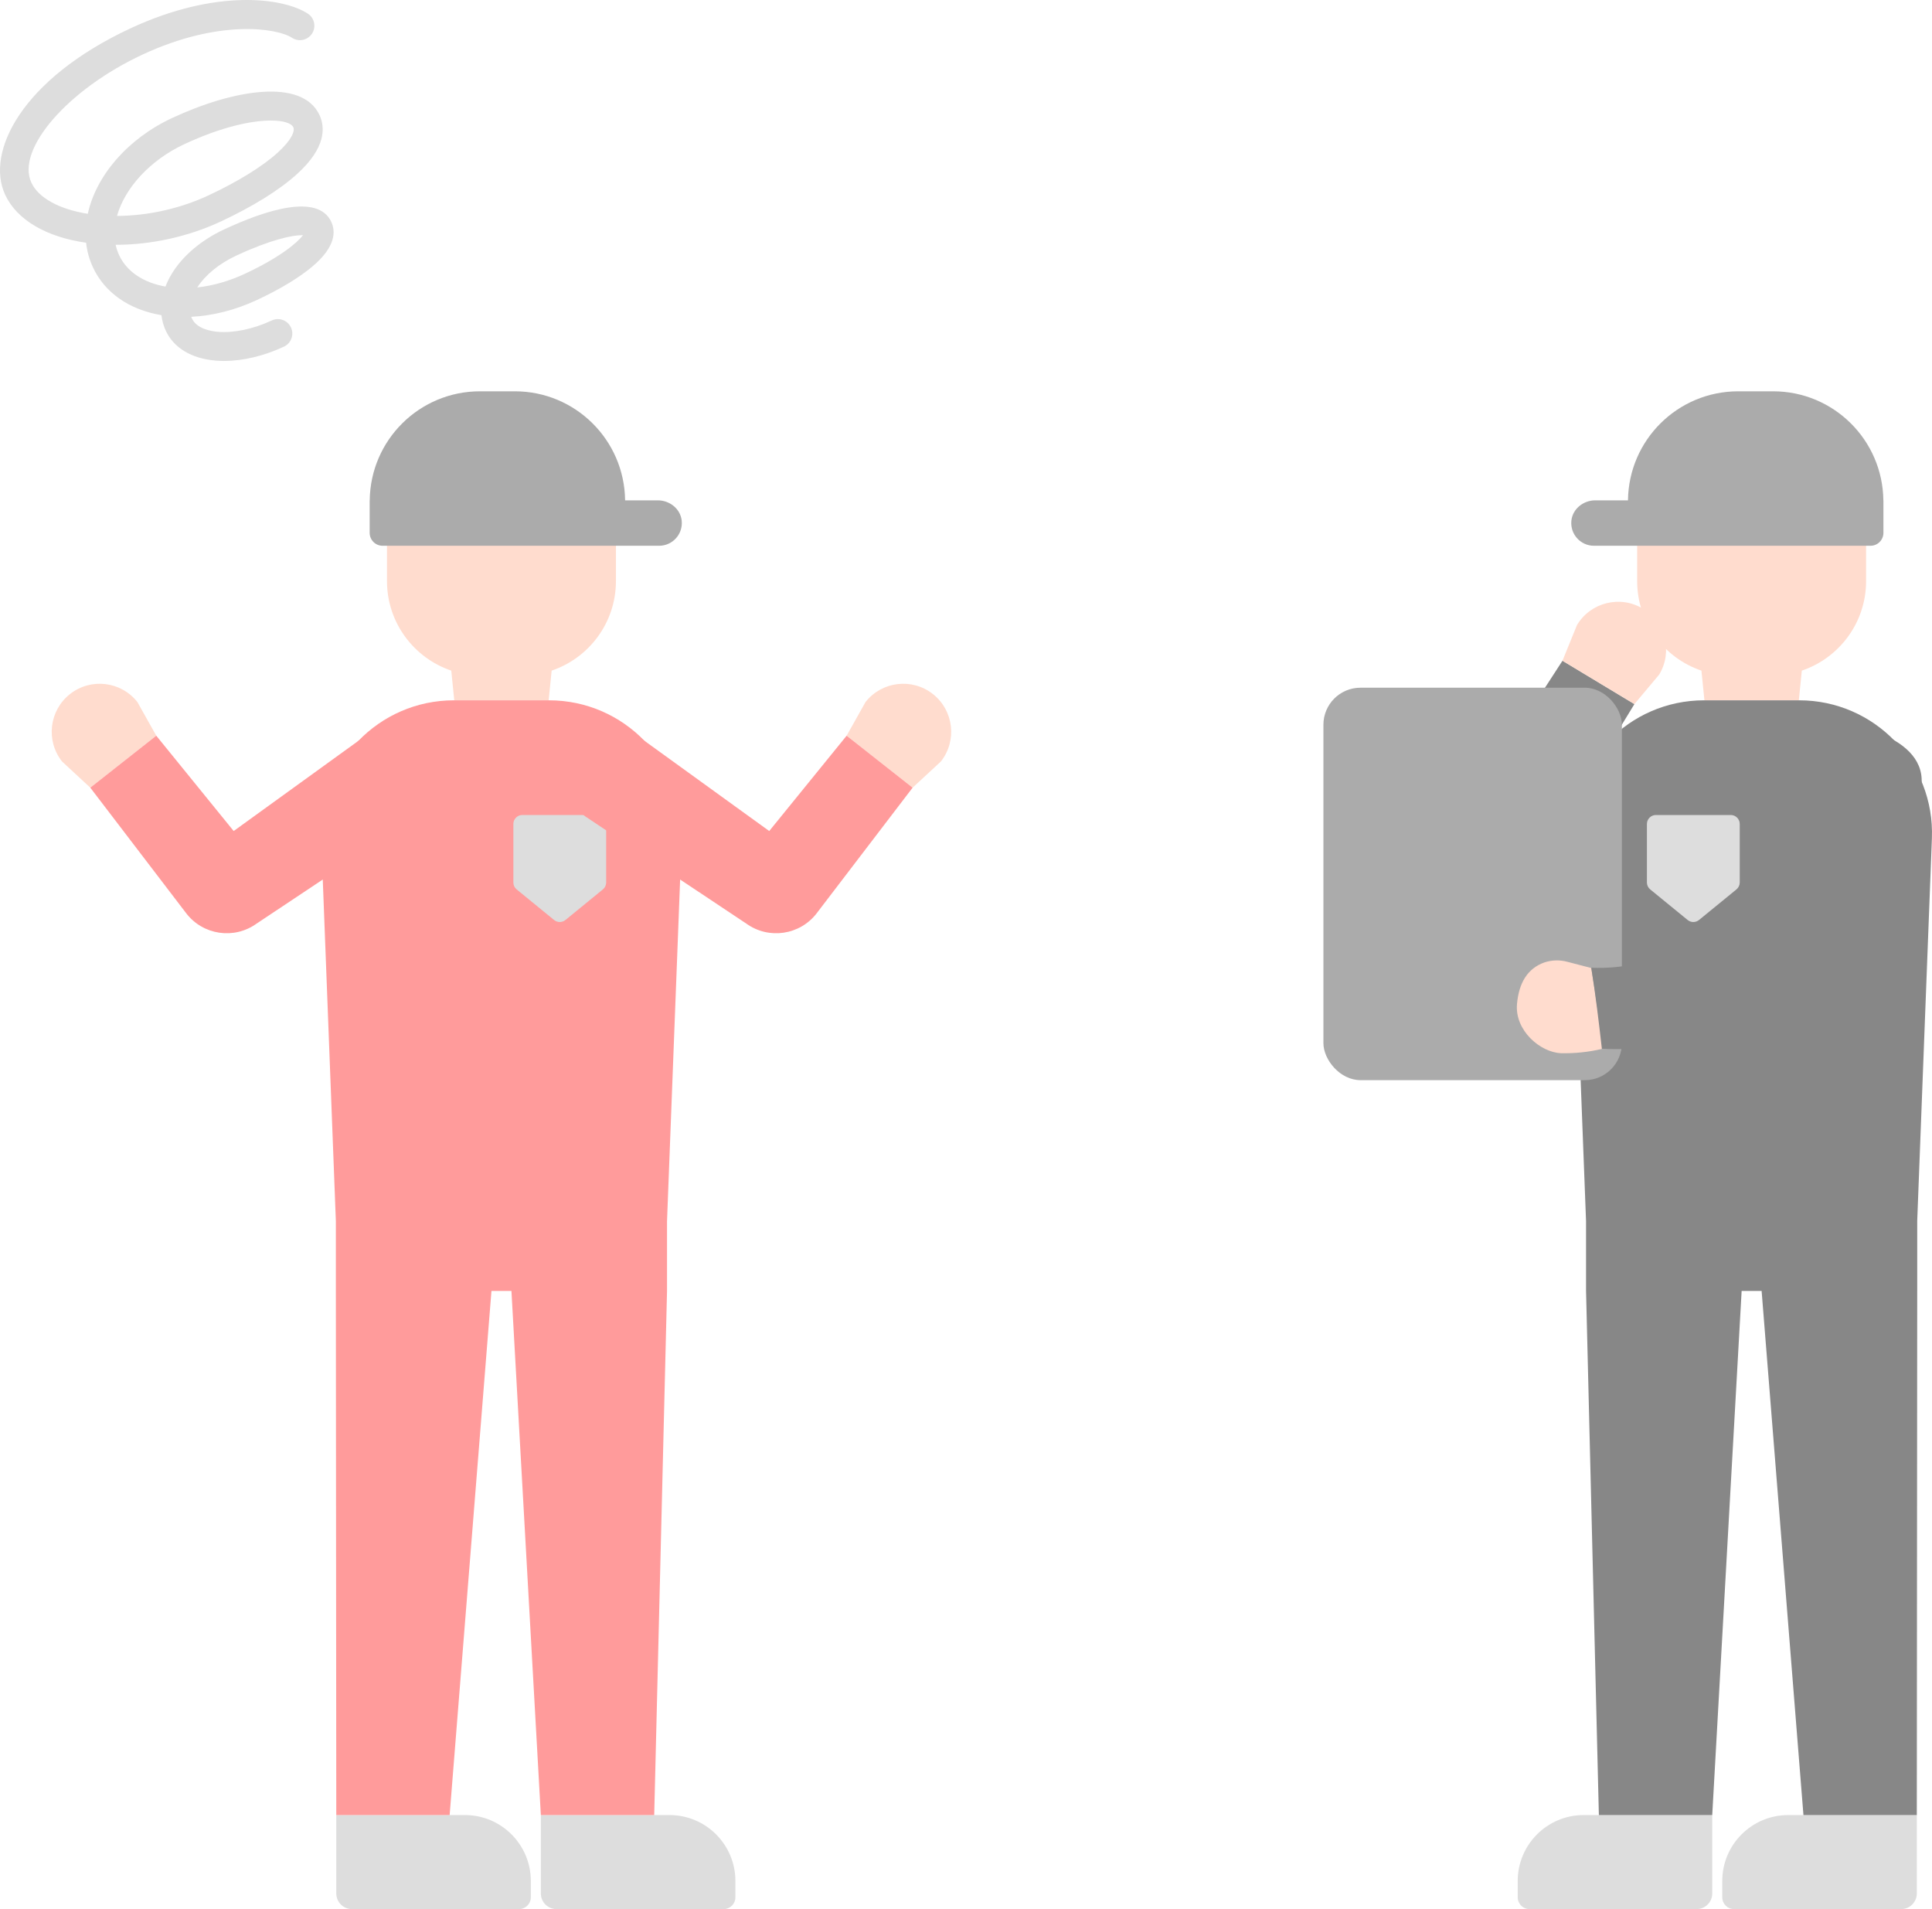 <?xml version="1.0" encoding="UTF-8"?>
<svg id="_レイヤー_1" data-name="レイヤー_1" xmlns="http://www.w3.org/2000/svg" version="1.1" viewBox="0 0 267.705 264.507">
  <!-- Generator: Adobe Illustrator 29.6.1, SVG Export Plug-In . SVG Version: 2.1.1 Build 9)  -->
  <defs>
    <style>
      .st0 {
        fill: #ff9b9b;
      }

      .st1 {
        fill: #ddd;
      }

      .st2 {
        fill: #878787;
      }

      .st3 {
        fill: #ababab;
      }

      .st4 {
        fill: #ffdcce;
      }
    </style>
  </defs>
  <path class="st1" d="M31.058,50.012c-.408,0-.808-.017-1.201-.051-3.329-.286-5.772-1.754-6.881-4.133-.318-.682-.519-1.408-.604-2.161-.023-.004-.046-.008-.068-.012-4.446-.768-7.792-3.114-9.42-6.607-.51-1.095-.823-2.242-.953-3.417-5.543-.791-9.597-3.177-11.208-6.63C-2.058,21.036,3.072,10.924,18.059,3.937,29.942-1.603,39.279-.321,42.656,1.891c.924.605,1.182,1.846.577,2.77-.605.923-1.846,1.183-2.769.576-2.048-1.343-10.108-2.62-20.715,2.325C9.389,12.393,2.193,20.686,4.348,25.311c.986,2.113,3.865,3.686,7.816,4.311,1.138-5.202,5.415-10.348,11.683-13.271,8.427-3.93,18.012-5.581,20.423-.412.802,1.72.91,4.536-3.128,8.19-2.446,2.214-6.11,4.49-10.598,6.582-4.467,2.083-9.598,3.205-14.473,3.205h-.045c.106.495.267.978.483,1.441,1.053,2.257,3.331,3.799,6.419,4.346.222-.579.503-1.157.845-1.725,1.508-2.506,4.091-4.703,7.274-6.188,5.75-2.681,12.997-5.039,14.858-1.049.605,1.299.646,3.424-2.601,6.168-1.836,1.553-4.499,3.162-7.7,4.654-2.988,1.394-6.112,2.185-9.104,2.332.029.082.063.162.1.241.646,1.386,2.532,1.746,3.599,1.838,2.189.183,4.909-.385,7.458-1.573,1.003-.467,2.191-.034,2.658.967s.034,2.191-.967,2.658c-2.777,1.296-5.675,1.984-8.291,1.984ZM41.816,32.588c-1.328,0-4.326.613-9.078,2.828-2.371,1.105-4.278,2.664-5.402,4.407,2.161-.233,4.402-.869,6.579-1.884,4.905-2.287,7.313-4.34,8.059-5.348-.05-.002-.102-.004-.158-.004ZM37.527,16.701c-2.631,0-6.777.845-11.99,3.275-4.813,2.244-8.256,6.128-9.325,9.941,4.254-.018,8.73-1.008,12.641-2.831,4.071-1.898,7.481-4.001,9.604-5.922,1.991-1.802,2.422-3.03,2.188-3.535-.253-.543-1.339-.929-3.118-.929Z"/>
  <g>
    <path class="st4" d="M72.236,59.625h-5.506c-7.239,0-13.108,5.869-13.108,13.108v7.774c0,5.768,3.73,10.655,8.907,12.408l.415,4.113h13.08l.415-4.113c5.176-1.753,8.907-6.64,8.907-12.408v-7.774c0-7.24-5.869-13.108-13.108-13.108Z"/>
    <path class="st1" d="M76.575,251.476h23.154c1.197,0,2.169.972,2.169,2.169v10.862h-17.822c-5.042,0-9.135-4.093-9.135-9.135v-2.261c0-.902.732-1.634,1.634-1.634Z" transform="translate(176.84 515.983) rotate(-180)"/>
    <path class="st1" d="M46.596,251.476h17.822c5.042,0,9.135,4.093,9.135,9.135v2.261c0,.902-.732,1.634-1.634,1.634h-23.154c-1.197,0-2.169-.972-2.169-2.169v-10.862h0Z"/>
    <path class="st3" d="M91.149,69.322l-4.532 0c-.095-8.359-6.892-15.106-15.273-15.106h-4.84c-8.381,0-15.178,6.748-15.273,15.106h-.009v4.501c0,.991.803,1.793,1.793,1.793h38.314c1.845,0,3.32-1.588,3.131-3.472-.164-1.638-1.665-2.822-3.311-2.822Z"/>
    <path class="st0" d="M76.069,97.028h-13.171c-10.442,0-18.794,8.678-18.394,19.113l2.035,53.042v9.681l.057,72.613h15.708l5.794-72.613h2.769l4.074,72.613h15.708l1.777-72.613v-9.681l2.035-53.042c.4-10.435-7.951-19.113-18.394-19.113Z"/>
    <path class="st1" d="M83.994,114.163v8.103c0,.373-.168.727-.457.963l-5.187,4.237c-.458.374-1.115.374-1.573,0l-5.187-4.237c-.289-.236-.457-.59-.457-.963v-8.103c0-.687.557-1.243,1.243-1.243h10.374c.687,0,1.243.557,1.243,1.243Z"/>
    <g>
      <g>
        <path class="st4" d="M12.512,109.133l9.142-7.201-2.615-4.662c-2.272-2.885-6.453-3.381-9.338-1.109l-0.0 0c-2.885,2.272-3.381,6.453-1.109,9.338l3.92,3.635Z"/>
        <path class="st0" d="M21.654,101.932l10.725,13.207,17.496-12.65c2.928-2.216,7.344-.758,9.314,1.292s1.637,7.099-1.292,9.314l-22.346,14.872c-3.109,2.238-7.435,1.596-9.76-1.449l-13.28-17.386,9.142-7.201Z"/>
      </g>
      <g>
        <path class="st4" d="M126.455,109.133l-9.142-7.201,2.615-4.662c2.272-2.885,6.453-3.381,9.338-1.109l0.0 0c2.885,2.272,3.381,6.453,1.109,9.338l-3.92,3.635Z"/>
        <path class="st0" d="M117.313,101.932l-10.725,13.207-17.496-12.65c-2.928-2.216-7.344-.758-9.314,1.292-1.97,2.05-1.637,7.099,1.292,9.314l22.346,14.872c3.109,2.238,7.435,1.596,9.76-1.449l13.28-17.386-9.142-7.201Z"/>
      </g>
    </g>
  </g>
  <g>
    <path class="st2" d="M200.919,115.572l15.584-24.027,9.967,6.008-5.842,9.578,18.003-.942.889,5.907c.534,3.545-1.937,6.841-5.49,7.322l-20.161,6.344c-3.623,1.14-7.561.67-10.814-1.291l-0-0c-3.07-1.85-4.031-5.856-2.135-8.898Z"/>
    <path class="st4" d="M226.469,97.553l-9.967-6.007,2.015-4.952c1.896-3.145,5.982-4.158,9.127-2.262l0.0 0c3.145,1.896,4.158,5.982,2.262,9.127l-3.437,4.094Z"/>
    <path class="st4" d="M239.96,59.625h5.505c7.24,0,13.108,5.869,13.108,13.108v7.774c0,5.768-3.73,10.655-8.906,12.408l-.415,4.113h-13.081s-.415-4.113-.415-4.113c-5.176-1.753-8.906-6.64-8.906-12.408v-7.774c0-7.24,5.869-13.108,13.108-13.108Z"/>
    <path class="st1" d="M219.433,251.476h17.822v10.862c0,1.197-.972,2.169-2.169,2.169h-23.154c-.902,0-1.634-.732-1.634-1.634v-2.261c0-5.042,4.093-9.135,9.135-9.135Z"/>
    <path class="st1" d="M240.812,251.476h23.154c.902,0,1.634.732,1.634,1.634v2.261c0,5.042-4.093,9.135-9.135,9.135h-17.822v-10.862c0-1.197.972-2.169,2.169-2.169Z" transform="translate(504.243 515.983) rotate(-180)"/>
    <path class="st3" d="M221.047,69.322l4.532 0c.095-8.359,6.892-15.106,15.273-15.106h4.84c8.381,0,15.178,6.748,15.273,15.106h.009v4.501c0,.991-.803,1.793-1.793,1.793h-38.314c-1.845,0-3.32-1.588-3.131-3.472.164-1.638,1.665-2.822,3.311-2.822Z"/>
    <path class="st2" d="M236.127,97.028h13.17c10.443,0,18.794,8.678,18.394,19.113l-2.035,53.042v9.681s-.056,72.613-.056,72.613h-15.708s-5.795-72.613-5.795-72.613h-2.769s-4.074,72.613-4.074,72.613h-15.708s-1.777-72.613-1.777-72.613v-9.681s-2.035-53.042-2.035-53.042c-.4-10.435,7.951-19.113,18.394-19.113Z"/>
    <path class="st1" d="M228.202,114.163v8.103c0,.373.168.727.457.963l5.187,4.237c.458.374,1.115.374,1.573,0l5.187-4.237c.289-.236.457-.59.457-.963v-8.103c0-.687-.557-1.243-1.243-1.243h-10.374c-.687,0-1.243.557-1.243,1.243Z"/>
    <rect class="st3" x="183.377" y="95.282" width="41.356" height="54.373" rx="5.134" ry="5.134"/>
    <path class="st4" d="M220.49,134.12c.62,3.74,1.67,10.9,1.47,11.21-1.857.437-3.763.635-5.67.59-2.87-.12-6.41-3.15-6.09-6.81h0c.26-2.93,1.45-4.92,3.78-5.76,1.051-.351,2.183-.379,3.25-.08l3.26.85Z"/>
    <path class="st2" d="M262.61,102.65h0c2.9,1.74,4.87,4.55,2.83,8.88-7.78,16.43-22.66,35-43.48,33.77-.42-3.69-.87-7.49-1.47-11.22,16.57.7,27.87-15.22,33.56-28.69,1.334-3.033,4.875-4.41,7.908-3.076.224.099.442.211.652.336Z"/>
  </g>
</svg>